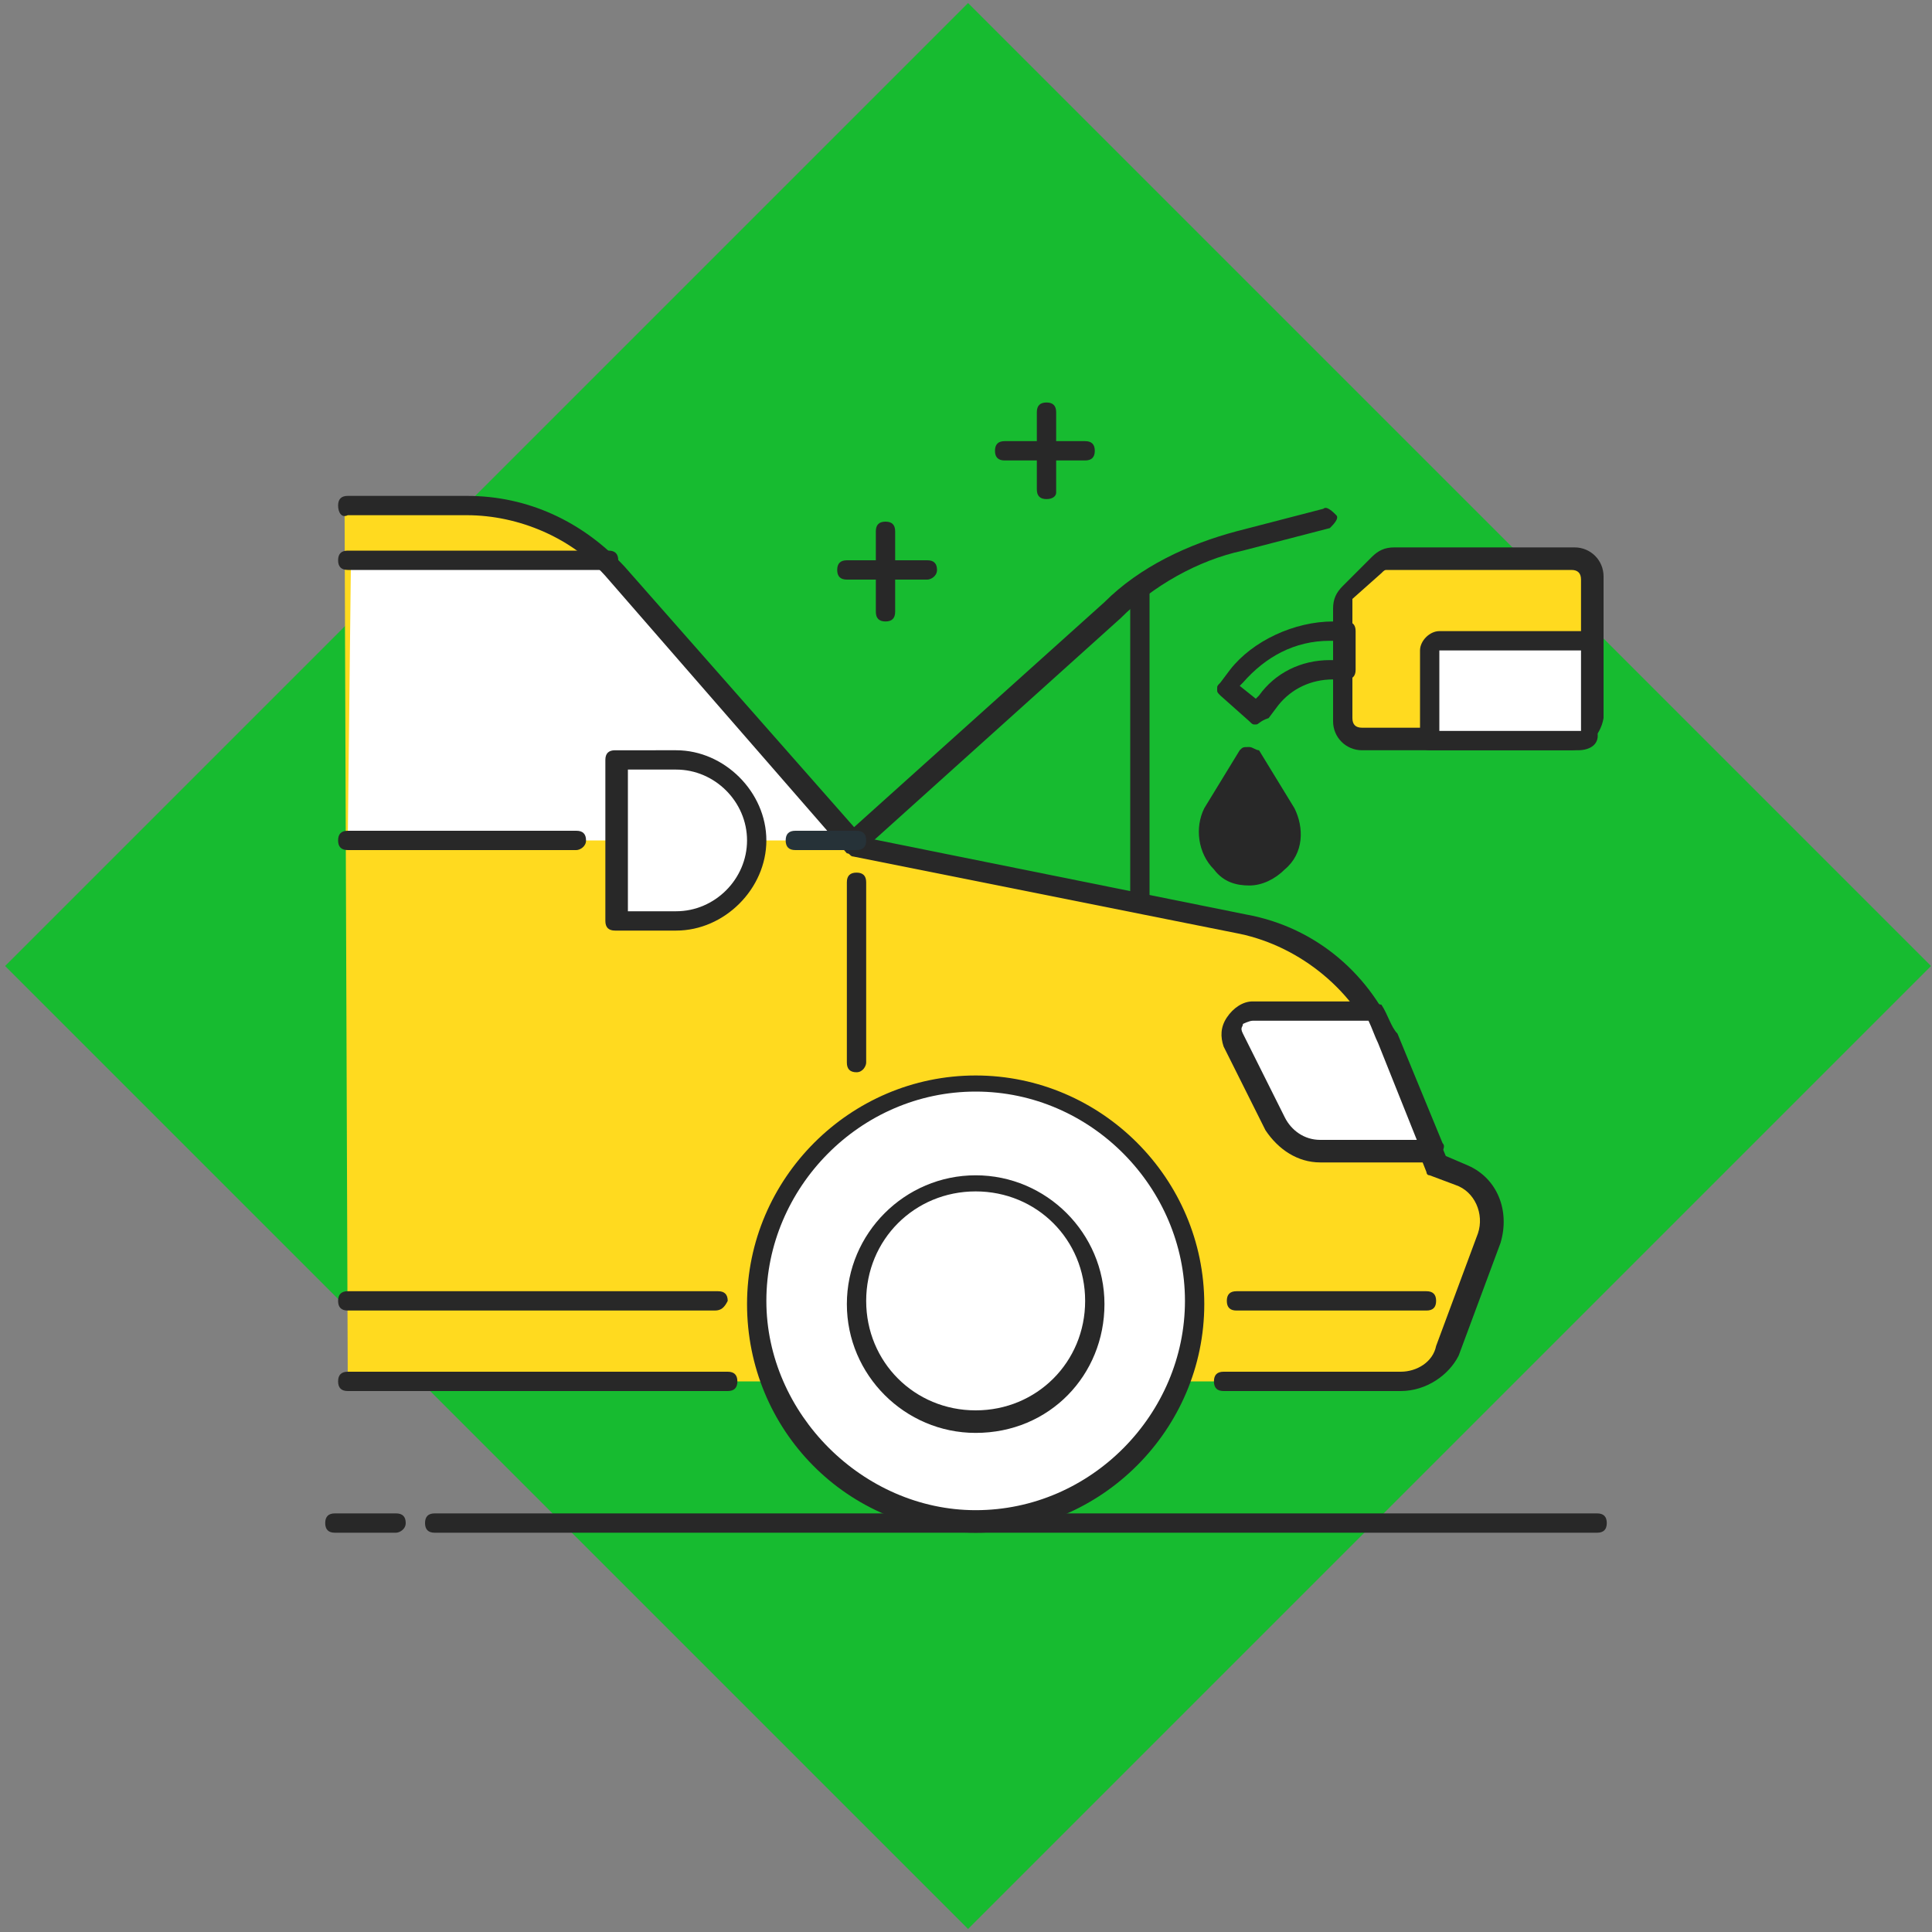<?xml version="1.0" encoding="utf-8"?>
<!-- Generator: Adobe Illustrator 22.0.1, SVG Export Plug-In . SVG Version: 6.00 Build 0)  -->
<svg version="1.1" id="Layer_1" xmlns="http://www.w3.org/2000/svg" xmlns:xlink="http://www.w3.org/1999/xlink" x="0px" y="0px"
	 viewBox="0 0 60 60" style="enable-background:new 0 0 60 60;" xml:space="preserve">
<rect x="0" y="0" width="60" height="60" fill="#808080" stroke="none"/>
<style type="text/css">
	.st0{fill:#17BB30;}
	.st1{fill:#FFDA1F;}
	.st2{fill:#FFFFFF;}
	.st3{fill:#282828;}
	.st4{fill:#263238;}
</style>
<rect x="8.9" y="8.9" transform="matrix(0.707 -0.707 0.707 0.707 -12.426 30)" class="st0" width="42.3" height="42.3"/>
<g id="Maintenance">
	<g>
		<path class="st1" d="M10.8,42.9h33.4c0.3,0,0.5-0.1,0.6-0.4l1.5-4.1c0.3-0.8-0.1-1.6-0.9-2l-0.9-0.4L43,32.3
			c-0.8-2-2.5-3.3-4.5-3.8l-12-2.4l-7.5-8.5c-1.2-1.3-2.9-2.1-4.6-2.1h-3.7"/>
	</g>
	<g>
		<path class="st2" d="M10.8,26.1h15.9l-7.5-8.5c-0.1-0.1-0.1-0.1-0.2-0.3h-8.1"/>
	</g>
	<g>
		<path class="st3" d="M12.3,47.6h-1.9c-0.2,0-0.3-0.1-0.3-0.3s0.1-0.3,0.3-0.3h1.9c0.2,0,0.3,0.1,0.3,0.3S12.4,47.6,12.3,47.6z"/>
	</g>
	<g>
		<path class="st3" d="M49.6,47.6H13.5c-0.2,0-0.3-0.1-0.3-0.3s0.1-0.3,0.3-0.3h36.1c0.2,0,0.3,0.1,0.3,0.3S49.8,47.6,49.6,47.6z"/>
	</g>
	<g>
		<path class="st3" d="M43.5,43.2H38c-0.2,0-0.3-0.1-0.3-0.3s0.1-0.3,0.3-0.3h5.5c0.5,0,1-0.3,1.1-0.8l1.3-3.5
			c0.2-0.6-0.1-1.3-0.7-1.5l-0.8-0.3c-0.1,0-0.1-0.1-0.1-0.1l-1.5-3.8c-0.7-1.8-2.4-3.2-4.3-3.6l-12-2.4c-0.1,0-0.1-0.1-0.2-0.1
			l-7.4-8.5c-1.1-1.3-2.8-2-4.4-2h-3.7c-0.2,0.1-0.3-0.1-0.3-0.3s0.1-0.3,0.3-0.3h3.7c1.9,0,3.6,0.8,4.9,2.2l7.4,8.4l11.9,2.4
			c2.2,0.4,3.9,1.9,4.7,3.9l1.5,3.6l0.7,0.3c0.9,0.4,1.3,1.4,1,2.4l-1.3,3.5C45,42.7,44.3,43.2,43.5,43.2z"/>
	</g>
	<g>
		<path class="st3" d="M22.6,43.2H10.8c-0.2,0-0.3-0.1-0.3-0.3s0.1-0.3,0.3-0.3h11.8c0.2,0,0.3,0.1,0.3,0.3S22.8,43.2,22.6,43.2z"/>
	</g>
	<g>
		<path class="st3" d="M18.9,17.7h-8.1c-0.2,0-0.3-0.1-0.3-0.3c0-0.2,0.1-0.3,0.3-0.3h8.1c0.2,0,0.3,0.1,0.3,0.3
			C19.2,17.6,19,17.7,18.9,17.7z"/>
	</g>
	<g>
		<path class="st3" d="M17.9,26.4h-7.1c-0.2,0-0.3-0.1-0.3-0.3s0.1-0.3,0.3-0.3h7.1c0.2,0,0.3,0.1,0.3,0.3S18,26.4,17.9,26.4z"/>
	</g>
	<g>
		<path class="st3" d="M26.6,33.3c-0.2,0-0.3-0.1-0.3-0.3v-5.6c0-0.2,0.1-0.3,0.3-0.3s0.3,0.1,0.3,0.3V33
			C26.9,33.1,26.8,33.3,26.6,33.3z"/>
	</g>
	<g>
		<path class="st2" d="M43,32.3c-0.1-0.3-0.3-0.6-0.5-0.9h-3.7c-0.5,0-0.7,0.5-0.5,0.9l1.3,2.6c0.3,0.5,0.8,0.9,1.4,0.9h3.4L43,32.3
			z"/>
		<path class="st3" d="M44.5,36.1H41c-0.7,0-1.3-0.4-1.7-1l-1.3-2.6c-0.1-0.3-0.1-0.6,0.1-0.9c0.2-0.3,0.5-0.5,0.8-0.5h3.7
			c0.1,0,0.2,0.1,0.3,0.1c0.2,0.3,0.3,0.7,0.5,0.9l0,0l1.4,3.4c0.1,0.1,0,0.2,0,0.3C44.7,36,44.6,36.1,44.5,36.1z M38.9,31.7
			c-0.1,0-0.3,0.1-0.3,0.1c0,0.1-0.1,0.1,0,0.3l1.3,2.6c0.2,0.4,0.6,0.7,1.1,0.7h3l-1.2-3c-0.1-0.2-0.2-0.5-0.3-0.7L38.9,31.7
			L38.9,31.7z"/>
	</g>
	<g>
		<path class="st3" d="M26.6,26.4c-0.1,0-0.2-0.1-0.2-0.1c-0.1-0.1-0.1-0.3,0-0.5l7.9-7.1c1.1-1.1,2.6-1.8,4.1-2.2l2.7-0.7
			c0.1-0.1,0.3,0.1,0.4,0.2c0.1,0.1-0.1,0.3-0.2,0.4l-2.7,0.7c-1.4,0.3-2.8,1.1-3.8,2.1l-8,7.2C26.7,26.4,26.6,26.4,26.6,26.4z"/>
	</g>
	<g>
		<path class="st3" d="M35.4,28.3c-0.2,0-0.3-0.1-0.3-0.3v-9.7c0-0.2,0.1-0.3,0.3-0.3s0.3,0.1,0.3,0.3v9.7
			C35.8,28.1,35.6,28.3,35.4,28.3z"/>
	</g>
	<g>
		<path class="st1" d="M48.8,23h-6.5c-0.3,0-0.6-0.3-0.6-0.6v-3.5c0-0.1,0.1-0.3,0.2-0.5l0.9-0.9c0.1-0.1,0.3-0.2,0.5-0.2h5.6
			c0.3,0,0.6,0.3,0.6,0.6v4.4C49.4,22.7,49.1,23,48.8,23z"/>
		<path class="st3" d="M48.8,23.3h-6.5c-0.5,0-0.9-0.4-0.9-0.9v-3.5c0-0.3,0.1-0.5,0.3-0.7l0.9-0.9c0.2-0.2,0.4-0.3,0.7-0.3h5.6
			c0.5,0,0.9,0.4,0.9,0.9v4.4C49.7,22.9,49.2,23.3,48.8,23.3z M43.1,17.7c-0.1,0-0.1,0-0.2,0.1L42,18.6C42,18.7,42,18.8,42,18.8v3.5
			c0,0.2,0.1,0.3,0.3,0.3h6.5c0.2,0,0.3-0.1,0.3-0.3V18c0-0.2-0.1-0.3-0.3-0.3L43.1,17.7L43.1,17.7z"/>
	</g>
	<g>
		<path class="st3" d="M39.7,26.8L39.7,26.8c0.4-0.4,0.5-1,0.2-1.5l-1.1-1.8l-1.1,1.8c-0.3,0.5-0.2,1.1,0.2,1.5l0,0
			C38.5,27.3,39.2,27.3,39.7,26.8z"/>
		<path class="st3" d="M38.8,27.5c-0.4,0-0.8-0.1-1.1-0.5c-0.5-0.5-0.6-1.3-0.3-1.9l1.1-1.8c0.1-0.1,0.1-0.1,0.3-0.1l0,0
			c0.1,0,0.2,0.1,0.3,0.1l1.1,1.8c0.3,0.6,0.3,1.4-0.3,1.9C39.6,27.3,39.2,27.5,38.8,27.5z M38.8,24.1L38,25.4
			c-0.2,0.4-0.1,0.9,0.1,1.1c0.3,0.3,0.9,0.3,1.3,0l0,0c0.3-0.3,0.4-0.7,0.1-1.1L38.8,24.1z"/>
	</g>
	<g>
		<path class="st3" d="M39,22.5c-0.1,0-0.1,0-0.2-0.1l-0.9-0.8c-0.1-0.1-0.1-0.1-0.1-0.2s0-0.1,0.1-0.2l0.3-0.4
			c0.7-0.9,2-1.5,3.2-1.5h0.4c0.2,0,0.3,0.1,0.3,0.3v1.2c0,0.2-0.1,0.3-0.3,0.3h-0.4c-0.7,0-1.3,0.3-1.7,0.8l-0.3,0.4
			C39.1,22.4,39.1,22.5,39,22.5L39,22.5z M38.5,21.3l0.5,0.4l0.1-0.1c0.5-0.7,1.3-1.1,2.2-1.1h0.1v-0.6h-0.1c-1.1,0-2,0.5-2.7,1.3
			L38.5,21.3z"/>
	</g>
	<g>
		<path class="st2" d="M49,23h-4.6v-2.8c0-0.2,0.1-0.3,0.3-0.3h4.6v2.8C49.4,22.9,49.2,23,49,23z"/>
		<path class="st3" d="M49,23.3h-4.6c-0.2,0-0.3-0.1-0.3-0.3v-2.8c0-0.3,0.3-0.6,0.6-0.6h4.6c0.2,0,0.3,0.1,0.3,0.3v2.8
			C49.7,23.1,49.4,23.3,49,23.3z M49,22.7V23V22.7L49,22.7z M44.7,22.7h4.4v-2.5h-4.4V22.7z"/>
	</g>
	<g>
		<path class="st3" d="M44.3,40.7h-5.9c-0.2,0-0.3-0.1-0.3-0.3s0.1-0.3,0.3-0.3h5.9c0.2,0,0.3,0.1,0.3,0.3S44.5,40.7,44.3,40.7z"/>
	</g>
	<g>
		<path class="st3" d="M22.2,40.7H10.8c-0.2,0-0.3-0.1-0.3-0.3s0.1-0.3,0.3-0.3h11.5c0.2,0,0.3,0.1,0.3,0.3
			C22.5,40.6,22.4,40.7,22.2,40.7z"/>
	</g>
	<g>
		<circle class="st2" cx="30.3" cy="40.4" r="6.9"/>
		<path class="st3" d="M30.3,47.6c-4,0-7.1-3.2-7.1-7.1s3.2-7.1,7.1-7.1s7.1,3.2,7.1,7.1S34.2,47.6,30.3,47.6z M30.3,33.9
			c-3.6,0-6.5,3-6.5,6.5s3,6.5,6.5,6.5c3.6,0,6.5-3,6.5-6.5S33.9,33.9,30.3,33.9z"/>
	</g>
	<g>
		<path class="st3" d="M30.3,44.5c-2.2,0-4-1.8-4-4s1.8-4,4-4s4,1.8,4,4S32.6,44.5,30.3,44.5z M30.3,37c-1.9,0-3.4,1.5-3.4,3.4
			s1.5,3.4,3.4,3.4c1.9,0,3.4-1.5,3.4-3.4C33.7,38.5,32.2,37,30.3,37z"/>
	</g>
	<g>
		<path class="st2" d="M19.1,28.6H21c1.3,0,2.5-1.1,2.5-2.5l0,0c0-1.3-1.1-2.5-2.5-2.5h-1.9V28.6z"/>
		<path class="st3" d="M21,28.9h-1.9c-0.2,0-0.3-0.1-0.3-0.3v-5c0-0.2,0.1-0.3,0.3-0.3H21c1.5,0,2.8,1.3,2.8,2.8
			C23.8,27.6,22.5,28.9,21,28.9z M19.4,28.3H21c1.2,0,2.2-1,2.2-2.2c0-1.2-1-2.2-2.2-2.2h-1.5V28.3z"/>
	</g>
	<g>
		<path class="st4" d="M26.6,26.4h-1.9c-0.2,0-0.3-0.1-0.3-0.3s0.1-0.3,0.3-0.3h1.9c0.2,0,0.3,0.1,0.3,0.3S26.8,26.4,26.6,26.4z"/>
	</g>
	<g>
		<path class="st3" d="M32.5,15.5c-0.2,0-0.3-0.1-0.3-0.3v-2.4c0-0.2,0.1-0.3,0.3-0.3s0.3,0.1,0.3,0.3v2.5
			C32.8,15.4,32.7,15.5,32.5,15.5z"/>
	</g>
	<g>
		<path class="st3" d="M33.7,14.3h-2.5c-0.2,0-0.3-0.1-0.3-0.3c0-0.2,0.1-0.3,0.3-0.3h2.5c0.2,0,0.3,0.1,0.3,0.3
			C34,14.2,33.9,14.3,33.7,14.3z"/>
	</g>
	<g>
		<path class="st3" d="M27.5,19.3c-0.2,0-0.3-0.1-0.3-0.3v-2.5c0-0.2,0.1-0.3,0.3-0.3s0.3,0.1,0.3,0.3V19
			C27.8,19.2,27.7,19.3,27.5,19.3z"/>
	</g>
	<g>
		<path class="st3" d="M28.8,18h-2.5c-0.2,0-0.3-0.1-0.3-0.3c0-0.2,0.1-0.3,0.3-0.3h2.5c0.2,0,0.3,0.1,0.3,0.3
			C29.1,17.9,28.9,18,28.8,18z"/>
	</g>
</g>
</svg>
